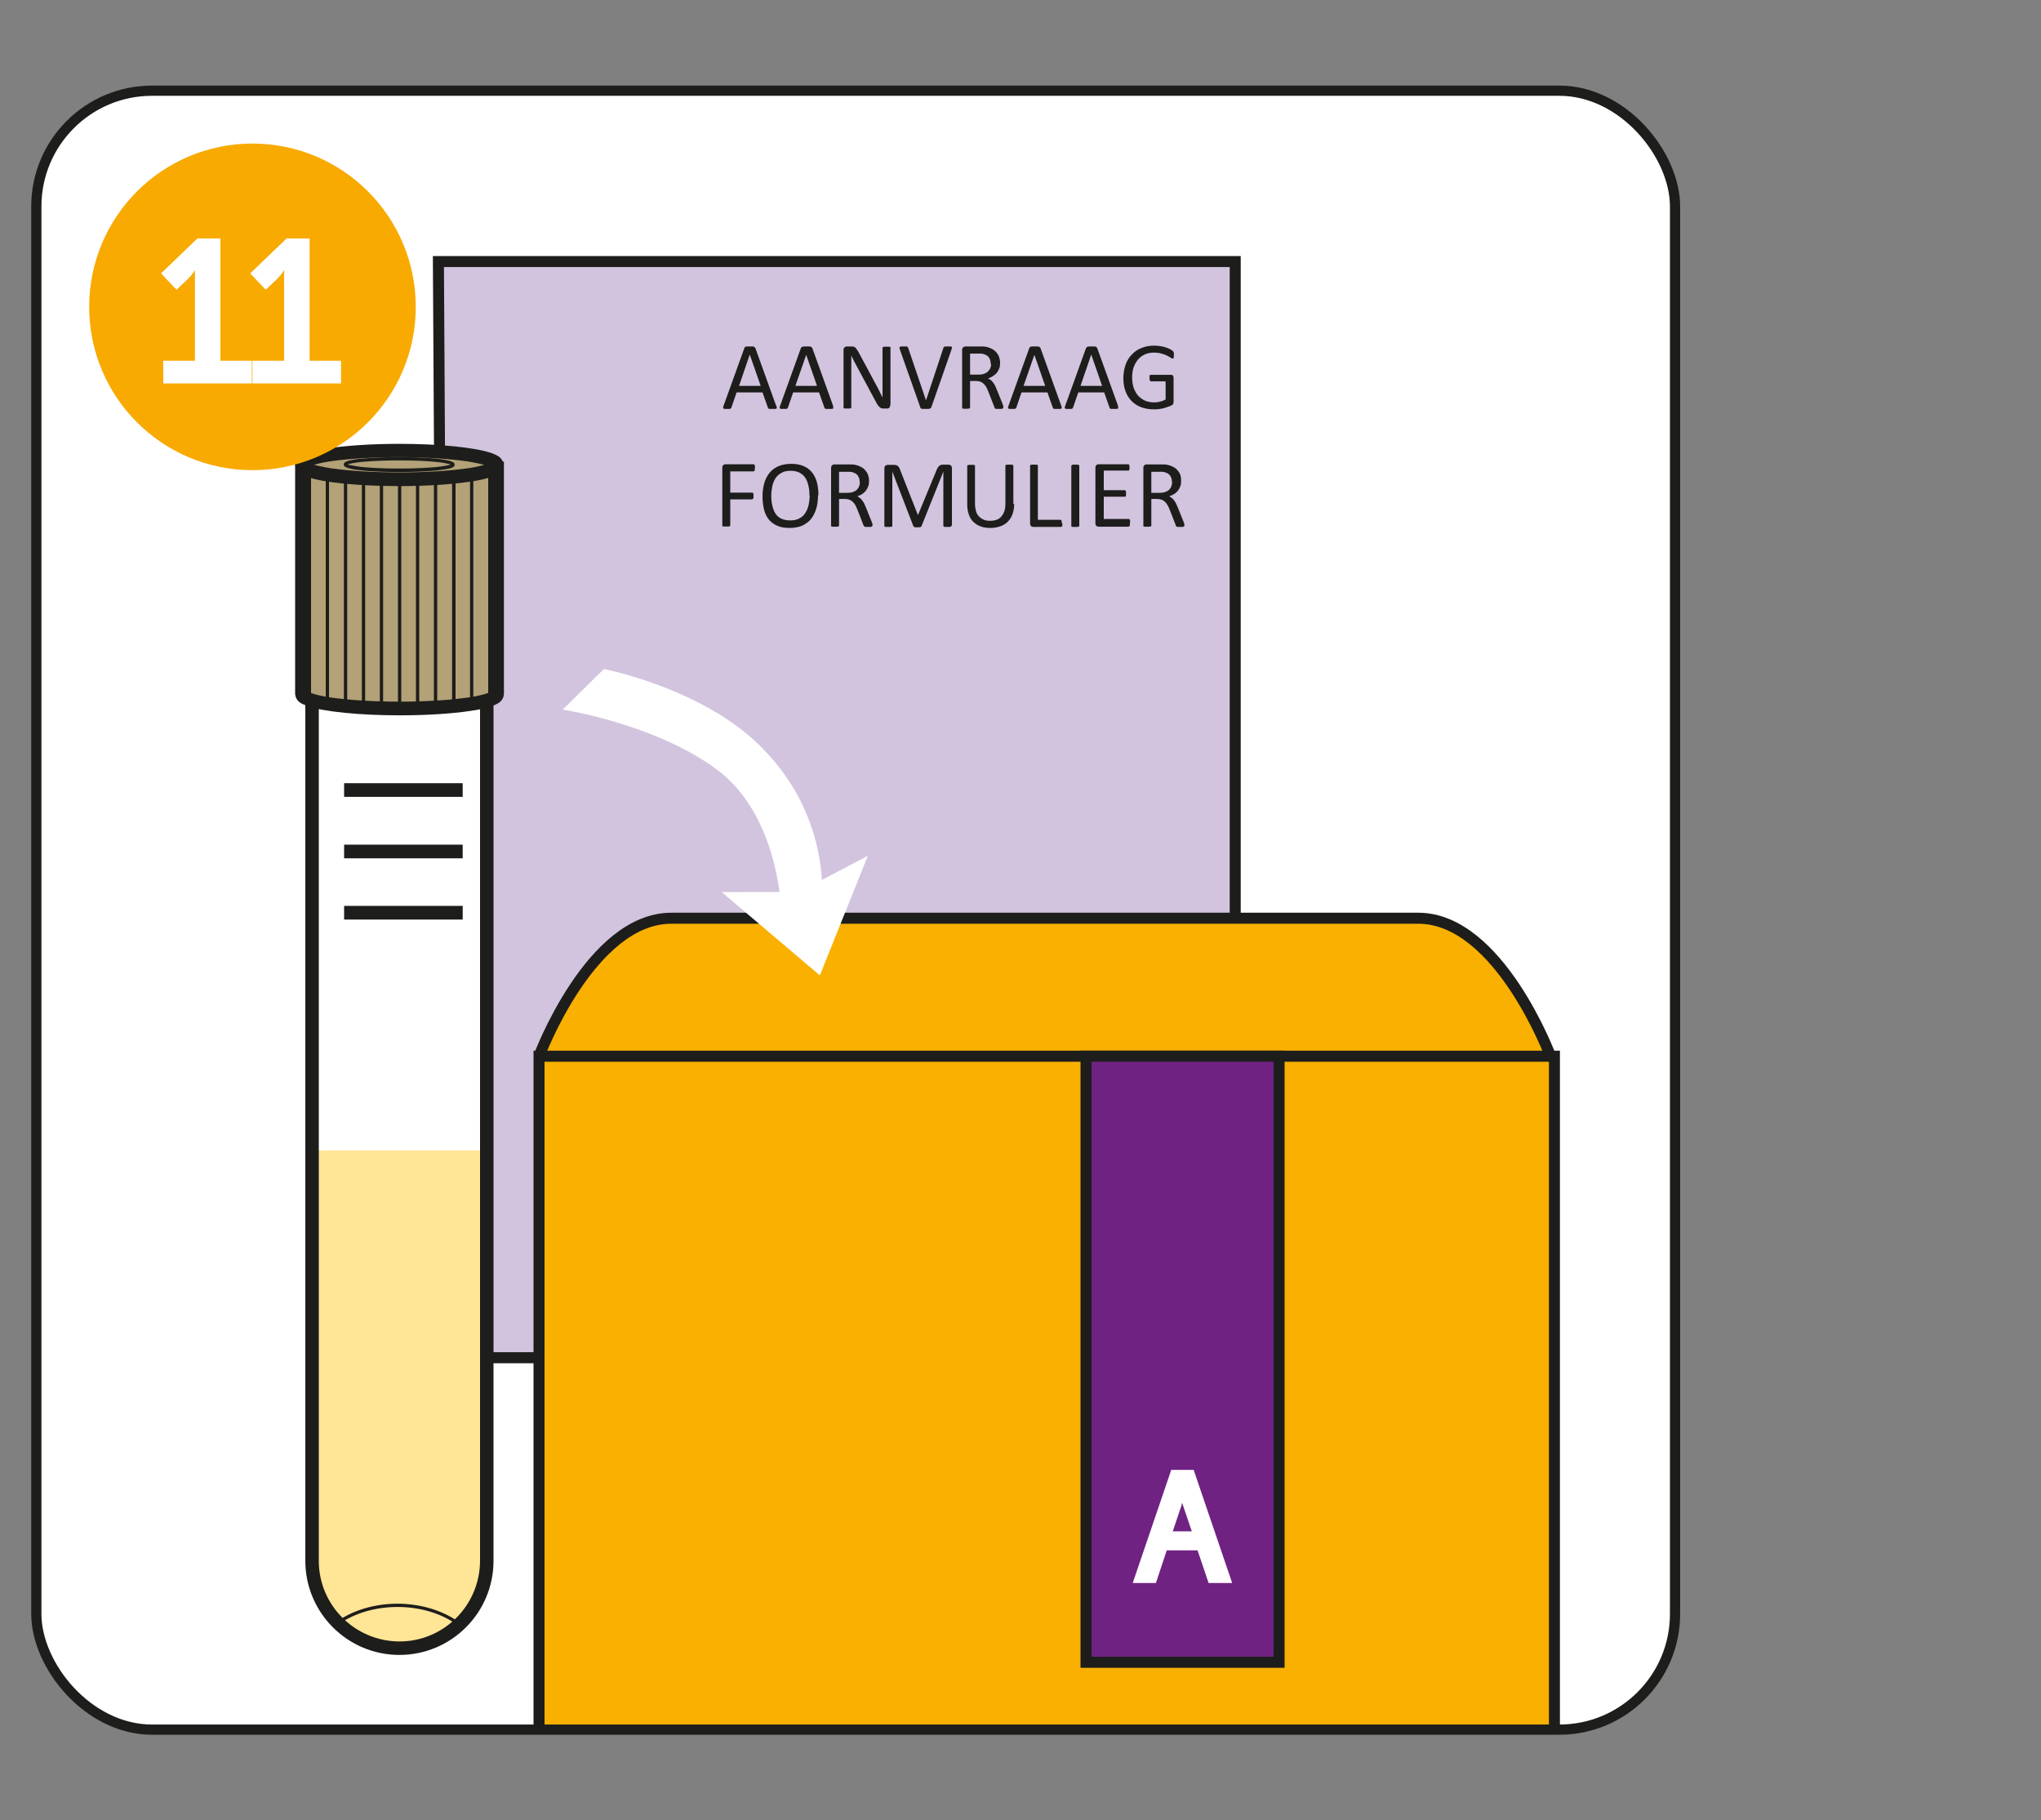 <?xml version="1.0" encoding="UTF-8"?>
<svg preserveAspectRatio="xMidYMid slice" width="600px" height="535px" xmlns="http://www.w3.org/2000/svg" xmlns:xlink="http://www.w3.org/1999/xlink" id="Laag_1" data-name="Laag 1" viewBox="0 0 100 90">
  <rect x="0" y="0" width="100" height="90" fill="#808080" stroke="none"/>
  <defs>
    <style>
      .cls-1 {
        fill: #702283;
      }

      .cls-2 {
        fill: #b3a177;
      }

      .cls-3 {
        fill: #fff;
      }

      .cls-4 {
        stroke-width: .5px;
      }

      .cls-4, .cls-5, .cls-6, .cls-7, .cls-8, .cls-9 {
        fill: none;
      }

      .cls-4, .cls-6, .cls-8, .cls-9 {
        stroke: #1d1d1b;
      }

      .cls-10 {
        fill: #d2c4de;
      }

      .cls-11 {
        fill: #f9b000;
      }

      .cls-6 {
        stroke-width: .54px;
      }

      .cls-6, .cls-7, .cls-8, .cls-9 {
        stroke-miterlimit: 10;
      }

      .cls-12 {
        fill: #f8aa00;
      }

      .cls-7 {
        stroke: #fff;
        stroke-width: .43px;
      }

      .cls-13 {
        fill: #1d1d1b;
      }

      .cls-14 {
        fill: #ffe596;
      }

      .cls-8 {
        stroke-width: .67px;
      }

      .cls-9 {
        stroke-width: .34px;
      }

      .cls-15 {
        clip-path: url(#clippath);
      }
    </style>
    <clipPath id="clippath">
      <rect class="cls-5" x="1.78" y="4.86" width="80.29" height="80.29" rx="5.67" ry="5.67"></rect>
    </clipPath>
  </defs>
  <rect class="cls-3" x="1.78" y="4.86" width="80.29" height="80.29" rx="5.67" ry="5.67"></rect>
  <g class="cls-15">
    <polygon class="cls-10" points="60.52 66.93 21.79 66.93 21.48 13.23 60.52 13.23 60.52 66.93"></polygon>
    <polygon class="cls-6" points="60.52 66.93 21.79 66.93 21.48 13.23 60.52 13.23 60.52 66.93"></polygon>
    <path class="cls-14" d="M23.98,78.23s-2.12,3.09-4.41,3.09-4.15-3.09-4.15-3.09v-43.42h8.56v43.42Z"></path>
    <rect class="cls-3" x="15.24" y="35.01" width="8.64" height="21.77"></rect>
    <path class="cls-2" d="M22.34,23.14c0-.24-1.36-.44-3.03-.44s-3.03.2-3.03.44,1.36.44,3.03.44,3.03-.2,3.03-.44"></path>
    <path class="cls-2" d="M23.57,22.78l-.75-.16-1.34-.13-1.82-.05-2.25.08-1.71.24-.92.44v11.24l.63.38,2.11.29,1.82.03,1.23-.05,1.28-.06.99-.08.91-.19.59-.34v-11.22l-.78-.41ZM22.16,23.21l-.27.13-.61.05-.9.05h-1.74s-.69-.04-.69-.04l-.53-.08-.28-.03-.21-.13.08-.1.48-.08.75-.09h.89s.77-.01.77-.01h.33l.63.03.71.08.41.08.19.05v.08Z"></path>
    <path class="cls-3" d="M15.13,76.88v-42.18h.32v42.18c0,2.27,1.84,4.11,4.12,4.12,2.27,0,4.11-1.84,4.12-4.12v-42.17h.32v42.17c0,2.45-1.99,4.44-4.44,4.44-2.45,0-4.44-1.99-4.44-4.44"></path>
    <path class="cls-9" d="M15.13,76.88v-42.18h.32v42.18c0,2.27,1.84,4.11,4.12,4.12,2.27,0,4.11-1.84,4.12-4.12v-42.17h.32v42.17c0,2.45-1.99,4.44-4.44,4.44-2.45,0-4.44-1.99-4.44-4.44"></path>
    <path class="cls-13" d="M15.11,34.84c-.25-.1-.45-.16-.48-.43v-11.22h.32v11.21l.03.03s.13.07.24.11c.23.08.57.16,1,.22.85.12,2.04.2,3.36.2,1.23,0,2.35-.07,3.19-.18.8-.09,1.37-.29,1.43-.37v-11.21h.32v11.22c-.03.26-.24.33-.48.43-.26.09-.61.17-1.05.23-.88.13-2.08.21-3.4.21-1.99,0-3.69-.18-4.46-.44"></path>
    <path class="cls-9" d="M15.11,34.84c-.25-.1-.45-.16-.48-.43v-11.22h.32v11.21l.03.03s.13.07.24.11c.23.08.57.16,1,.22.85.12,2.04.2,3.36.2,1.23,0,2.35-.07,3.19-.18.8-.09,1.37-.29,1.43-.37v-11.21h.32v11.22c-.03.26-.24.33-.48.43-.26.09-.61.17-1.05.23-.88.13-2.08.21-3.4.21-1.99,0-3.69-.18-4.46-.44"></path>
    <path class="cls-13" d="M15.11,23.62c-.24-.1-.45-.17-.48-.43.03-.26.24-.33.48-.42.26-.09.61-.17,1.05-.23.88-.13,2.08-.21,3.4-.21,2,0,3.69.18,4.46.44.25.1.45.17.48.42-.03.26-.24.33-.48.43-.26.09-.61.17-1.05.23-.88.13-2.08.21-3.4.21-1.99,0-3.69-.17-4.46-.44M14.98,23.2s.12.07.24.11c.23.08.57.15,1,.22.85.12,2.04.2,3.35.2,1.23,0,2.35-.07,3.19-.18.76-.09,1.31-.27,1.41-.36h-.02s-.12-.08-.24-.12c-.23-.08-.57-.15-.99-.22-.85-.12-2.04-.21-3.36-.21-1.23,0-2.35.07-3.19.18-.76.09-1.32.27-1.41.36h.02"></path>
    <path class="cls-9" d="M15.11,23.62c-.24-.1-.45-.17-.48-.43.03-.26.24-.33.48-.42.26-.09.61-.17,1.05-.23.88-.13,2.08-.21,3.4-.21,2,0,3.69.18,4.46.44.25.1.45.17.48.42-.03.26-.24.33-.48.43-.26.09-.61.17-1.05.23-.88.13-2.08.21-3.4.21-1.99,0-3.69-.17-4.46-.44M14.98,23.2s.12.07.24.11c.23.08.57.15,1,.22.85.12,2.04.2,3.35.2,1.23,0,2.35-.07,3.19-.18.76-.09,1.31-.27,1.41-.36h-.02s-.12-.08-.24-.12c-.23-.08-.57-.15-.99-.22-.85-.12-2.04-.21-3.36-.21-1.23,0-2.35.07-3.19.18-.76.09-1.32.27-1.41.36h.02"></path>
    <path class="cls-13" d="M17.11,23.36c-.14-.05-.24-.05-.27-.19.03-.14.13-.14.27-.19.14-.03.33-.07.58-.09.48-.05,1.14-.08,1.87-.08,1.1,0,2.04.07,2.45.18.14.05.24.05.27.19-.03.14-.13.14-.27.19-.14.03-.34.06-.58.09-.48.05-1.14.08-1.88.08-1.1,0-2.04-.07-2.45-.18M17.15,23.2c.13.03.32.06.55.09.48.05,1.13.08,1.86.08.68,0,1.3-.03,1.77-.07.36-.03.65-.09.75-.13l-.11-.03c-.13-.03-.32-.07-.56-.09-.47-.05-1.13-.08-1.86-.08-.68,0-1.3.03-1.77.07-.36.03-.65.09-.75.13l.11.03"></path>
    <rect class="cls-13" x="15.08" y="23.45" width=".16" height="11.56"></rect>
    <rect class="cls-13" x="15.96" y="23.76" width=".16" height="11.25"></rect>
    <rect class="cls-13" x="16.85" y="23.76" width=".16" height="11.25"></rect>
    <rect class="cls-13" x="17.73" y="23.76" width=".16" height="11.25"></rect>
    <rect class="cls-13" x="18.61" y="23.76" width=".16" height="11.25"></rect>
    <rect class="cls-13" x="19.5" y="23.76" width=".16" height="11.25"></rect>
    <rect class="cls-13" x="20.38" y="23.76" width=".16" height="11.25"></rect>
    <rect class="cls-13" x="21.26" y="23.76" width=".16" height="11.25"></rect>
    <rect class="cls-13" x="22.15" y="23.76" width=".17" height="11.25"></rect>
    <rect class="cls-13" x="23.03" y="23.76" width=".16" height="11.25"></rect>
    <rect class="cls-13" x="23.92" y="23.45" width=".16" height="11.56"></rect>
    <path class="cls-13" d="M19.48,79.14c-1.1,0-2.1.31-2.83.81l-.09-.13c.76-.52,1.79-.84,2.92-.84s2.22.34,2.99.89l-.09.13c-.74-.53-1.77-.86-2.9-.86"></path>
    <line class="cls-8" x1="16.86" y1="39.12" x2="22.67" y2="39.12"></line>
    <line class="cls-8" x1="16.86" y1="42.13" x2="22.67" y2="42.13"></line>
    <line class="cls-8" x1="16.86" y1="45.13" x2="22.67" y2="45.13"></line>
    <path class="cls-13" d="M40.81,20.3s.02.06.02.08c0,.02,0,.04-.02.05-.01.01-.03.02-.06.02-.03,0-.07,0-.12,0s-.09,0-.12,0c-.03,0-.05,0-.07-.01-.01,0-.03-.01-.03-.02,0-.01-.01-.02-.02-.04l-.26-.74h-1.27l-.25.73s-.01.03-.02.04c0,.01-.02.02-.03.03-.01,0-.04.01-.06.01-.03,0-.06,0-.11,0s-.08,0-.11,0c-.03,0-.05-.01-.06-.02-.01-.01-.02-.03-.02-.05,0-.02,0-.05.02-.08l1.02-2.83s.02-.03.03-.04c0-.01.02-.02.05-.03.02,0,.04-.01.07-.01.03,0,.07,0,.12,0,.05,0,.09,0,.13,0,.03,0,.06,0,.08.01.02,0,.03.02.05.03.01.01.02.03.03.04l1.02,2.83ZM39.5,17.8h0l-.53,1.52h1.06l-.53-1.52ZM43.61,20.27s0,.06-.01.08c-.01.02-.03.04-.04.05-.02.01-.04.03-.06.03-.02,0-.04,0-.06,0h-.13s-.08,0-.11-.01c-.03,0-.06-.03-.09-.05-.03-.02-.06-.05-.09-.09s-.06-.09-.09-.15l-.93-1.73c-.05-.09-.1-.18-.15-.28-.05-.1-.1-.19-.14-.29h0c0,.11,0,.23,0,.35,0,.12,0,.23,0,.35v1.84s0,.02,0,.03c0,.01-.02.02-.03.02-.02,0-.04,0-.06.01-.02,0-.06,0-.1,0s-.07,0-.1,0c-.02,0-.05,0-.06-.01-.02,0-.03-.01-.03-.02s0-.02,0-.03v-2.81c0-.06.02-.11.05-.13.04-.03.08-.04.12-.04h.2s.09,0,.12.01c.03,0,.06.02.08.04.02.02.05.04.07.08.02.03.05.07.08.12l.72,1.34c.04.08.08.16.13.24.04.08.08.15.12.23.04.07.08.15.11.22.04.07.07.14.11.22h0c0-.12,0-.25,0-.39,0-.13,0-.26,0-.39v-1.65s0-.02.01-.03c0,0,.02-.02.03-.02.01,0,.04-.01.06-.01.03,0,.06,0,.1,0,.04,0,.07,0,.1,0,.03,0,.05,0,.06.01.01,0,.03.02.03.02,0,.01,0,.02,0,.03v2.81ZM45.63,20.37s-.02.03-.03.04c-.01.01-.03.02-.05.03-.02,0-.04.01-.08.01-.03,0-.07,0-.11,0-.03,0-.06,0-.09,0-.03,0-.05,0-.07,0-.02,0-.03,0-.05-.01-.01,0-.02-.01-.03-.02,0,0-.02-.01-.02-.02,0,0-.01-.02-.01-.03l-1-2.83s-.02-.06-.02-.08c0-.02,0-.04.02-.05.01-.01.04-.02.07-.02.03,0,.07,0,.13,0,.04,0,.08,0,.1,0,.03,0,.05,0,.06.01.01,0,.03.01.03.03,0,0,.01.02.02.04l.87,2.56h0l.85-2.56s.01-.03.02-.04c0-.01.02-.02.03-.03.02,0,.04-.01.07-.01.03,0,.07,0,.11,0,.05,0,.09,0,.12,0,.03,0,.05.01.06.02.01.01.01.03.01.05,0,.02-.01.05-.02.08l-.99,2.83ZM49.15,20.38s0,.02,0,.03c0,.01-.02.02-.03.03-.02,0-.04,0-.07.01-.03,0-.07,0-.11,0-.04,0-.07,0-.1,0-.03,0-.05,0-.06-.01-.02,0-.03-.02-.04-.03,0-.01-.02-.03-.02-.05l-.28-.72c-.03-.08-.07-.16-.1-.23-.04-.07-.08-.13-.13-.18-.05-.05-.11-.09-.17-.11-.07-.03-.15-.04-.24-.04h-.27v1.3s0,.02-.01.03c0,.01-.02.02-.03.02-.01,0-.04,0-.06.01-.03,0-.06,0-.1,0s-.07,0-.1,0c-.03,0-.05,0-.06-.01-.02,0-.03-.01-.03-.02,0-.01,0-.02,0-.03v-2.82c0-.06.02-.1.05-.13.03-.02.07-.04.1-.04h.65c.08,0,.14,0,.19,0,.05,0,.1,0,.14.01.12.02.22.05.31.1.09.04.17.1.23.17.06.07.11.15.14.23.03.09.05.18.05.29s-.01.19-.04.27c-.03.08-.07.15-.12.22-.05.06-.11.11-.19.16-.07.05-.15.08-.24.12.05.02.1.05.14.08.04.03.08.07.11.12.04.05.07.1.1.16.03.06.06.13.09.21l.27.67c.02.06.03.1.04.12,0,.02,0,.04,0,.05M48.54,18.24c0-.12-.03-.22-.08-.3-.05-.08-.14-.14-.27-.18-.04-.01-.08-.02-.13-.02-.05,0-.12,0-.19,0h-.34v1.03h.4c.11,0,.2-.01.28-.04.08-.03.14-.06.19-.11.05-.05.09-.1.12-.16.02-.06.04-.13.04-.21M52,20.3s.02.06.02.08c0,.02,0,.04-.02.05-.01.01-.03.02-.06.02-.03,0-.07,0-.12,0s-.09,0-.12,0c-.03,0-.05,0-.07-.01-.02,0-.03-.01-.03-.02,0-.01-.01-.02-.02-.04l-.26-.74h-1.27l-.25.73s-.01.03-.02.04c0,.01-.02.02-.03.03-.01,0-.04.01-.06.01-.03,0-.06,0-.11,0s-.08,0-.11,0c-.03,0-.05-.01-.06-.02-.01-.01-.02-.03-.02-.05,0-.02,0-.05.02-.08l1.02-2.83s.02-.03.02-.04c.01-.01.03-.02.05-.03.02,0,.04-.01.08-.01.03,0,.07,0,.12,0,.05,0,.09,0,.12,0,.03,0,.06,0,.08.01.02,0,.03.02.05.03.01.01.02.03.03.04l1.02,2.83ZM50.68,17.8h0l-.53,1.52h1.06l-.53-1.52ZM54.77,20.3s.02.06.02.08c0,.02,0,.04-.02.05-.01.01-.03.02-.06.02-.03,0-.07,0-.12,0s-.09,0-.12,0c-.03,0-.05,0-.06-.01-.02,0-.03-.01-.03-.02,0-.01-.01-.02-.02-.04l-.26-.74h-1.27l-.25.73s-.01.03-.02.04-.02.02-.03.03c-.01,0-.04.01-.06.01-.03,0-.06,0-.11,0s-.08,0-.11,0c-.03,0-.05-.01-.06-.02-.01-.01-.02-.03-.02-.05,0-.02,0-.05.02-.08l1.02-2.83s.02-.03.03-.04c.01-.01.03-.02.05-.03.02,0,.04-.01.07-.01.03,0,.07,0,.12,0s.09,0,.12,0c.03,0,.06,0,.08.01.02,0,.04.02.05.03.01.01.02.03.03.04l1.02,2.83ZM53.46,17.8h0l-.52,1.52h1.06l-.53-1.52ZM57.51,17.81s0,.06,0,.08c0,.02,0,.04-.01.06,0,.02-.01.03-.02.03-.01,0-.02,0-.03,0-.02,0-.05-.01-.09-.04-.04-.03-.1-.06-.18-.1-.07-.04-.16-.07-.27-.1-.1-.03-.22-.05-.37-.05-.17,0-.32.03-.45.09-.13.06-.25.15-.34.26-.09.11-.16.24-.21.38-.05.15-.07.31-.07.49,0,.19.03.37.08.52.06.15.13.28.22.38.1.1.21.18.34.24.13.05.28.08.44.08.09,0,.19-.01.29-.04.1-.02.19-.06.27-.1v-.89h-.71s-.05-.01-.06-.04-.02-.07-.02-.12c0-.03,0-.06,0-.08,0-.02,0-.04.01-.05,0-.01.02-.02.03-.03,0,0,.02,0,.03,0h.97s.03,0,.05,0c.02,0,.03.02.05.03.01.01.03.03.03.05,0,.02.01.05.01.07v1.16s0,.08-.02.11c-.01.03-.04.06-.09.08-.05.02-.1.05-.18.07-.07.03-.15.05-.22.07-.08.02-.15.03-.23.04-.08.01-.16.01-.23.01-.24,0-.45-.04-.63-.11-.19-.07-.34-.18-.47-.31-.13-.14-.23-.3-.29-.48-.07-.19-.1-.4-.1-.63s.04-.46.11-.66c.07-.2.17-.36.31-.5.13-.14.29-.25.48-.32.19-.08.39-.11.62-.11.12,0,.22.01.33.03s.19.04.27.07c.08.03.15.06.2.09.05.03.09.06.11.08.02.02.03.04.04.07,0,.03.01.07.01.12M36.98,23.35s0,.06,0,.08c0,.02,0,.04-.02.05,0,.01-.02.02-.03.03,0,0-.02,0-.03,0h-1.12v1.04h1.06s.02,0,.03,0c.01,0,.02.01.03.03,0,.01.01.03.02.05,0,.02,0,.05,0,.08,0,.03,0,.06,0,.08,0,.02,0,.04-.02.05,0,.01-.02.02-.03.03,0,0-.02.01-.03.01h-1.06v1.27s0,.02-.01.03c0,.01-.02.02-.03.02-.02,0-.04.01-.06.01-.02,0-.06,0-.1,0-.04,0-.07,0-.1,0-.03,0-.05,0-.06-.01-.02,0-.03-.01-.03-.02,0-.01,0-.02,0-.03v-2.82c0-.06.02-.1.05-.13.03-.03.07-.04.1-.04h1.37s.02,0,.03,0c0,0,.02.02.03.03,0,.01.01.03.02.06,0,.02,0,.05,0,.08M40.08,24.67c0,.25-.03.47-.09.67-.06.2-.15.37-.26.51-.12.14-.26.24-.43.32-.17.07-.38.11-.61.11s-.43-.03-.59-.1c-.17-.07-.31-.17-.42-.3-.11-.13-.19-.29-.24-.48-.05-.19-.08-.42-.08-.67s.03-.46.09-.66c.06-.2.15-.36.26-.5.12-.14.26-.24.44-.32.17-.07.38-.11.61-.11s.42.03.59.1c.17.07.31.17.42.3.11.13.19.29.25.48.05.19.08.41.08.66M39.66,24.7c0-.17-.01-.33-.05-.48-.03-.15-.08-.28-.15-.39-.07-.11-.17-.19-.29-.26-.12-.06-.27-.09-.44-.09s-.32.03-.44.1c-.12.07-.22.15-.29.26-.07.11-.13.24-.16.39-.03.15-.05.3-.05.46,0,.18.01.35.05.49.03.15.08.28.15.39.07.11.16.19.28.25.12.06.27.09.45.09s.33-.03.45-.1c.12-.06.22-.15.29-.27.07-.11.13-.24.16-.39.03-.15.05-.31.05-.47M42.73,26.17s0,.02,0,.03c0,0-.02.02-.03.02-.02,0-.04.01-.07.01-.03,0-.07,0-.11,0-.04,0-.07,0-.1,0-.03,0-.05,0-.06-.02-.01,0-.03-.02-.04-.03,0-.01-.02-.03-.02-.05l-.28-.72c-.03-.08-.07-.16-.1-.22-.03-.07-.08-.13-.13-.18-.05-.05-.11-.09-.17-.11-.07-.03-.15-.04-.24-.04h-.27v1.3s0,.02-.01.03c0,0-.02.02-.03.02-.01,0-.04.01-.06.01-.03,0-.06,0-.1,0s-.07,0-.1,0c-.03,0-.05,0-.06-.01-.02,0-.03-.01-.03-.02,0-.01,0-.02,0-.03v-2.82c0-.06.02-.1.05-.13.03-.03.07-.04.1-.04h.65c.08,0,.14,0,.19,0,.05,0,.1,0,.14.01.12.02.22.05.31.1.09.04.17.1.23.17.06.07.11.14.14.23.03.09.05.18.05.29s-.01.19-.04.27c-.03.08-.07.15-.12.22-.05.06-.11.12-.18.16-.07.05-.15.08-.24.11.05.02.1.05.14.09.04.03.08.07.11.12.04.05.07.1.1.16.03.06.06.13.09.21l.27.67c.02.06.03.1.04.12,0,.02.01.04.01.05M42.12,24.03c0-.12-.03-.22-.08-.3-.05-.08-.14-.14-.27-.18-.04-.01-.08-.02-.13-.02-.05,0-.11,0-.19,0h-.34v1.03h.4c.11,0,.2-.01.28-.04.08-.03.14-.06.19-.11.05-.05.09-.1.11-.17.03-.06.04-.13.04-.2M46.61,26.17s0,.02,0,.03c0,0-.02.02-.03.02-.02,0-.04.01-.06.01-.03,0-.06,0-.1,0s-.07,0-.1,0c-.03,0-.05,0-.06-.01-.01,0-.03-.01-.03-.02,0-.01-.01-.02-.01-.03v-2.65h0l-1.07,2.67s-.01.02-.02.03-.02.01-.04.02c-.02,0-.03,0-.06.01-.02,0-.05,0-.08,0-.03,0-.06,0-.08,0-.02,0-.04,0-.06-.01-.01,0-.03-.01-.04-.02,0,0-.02-.02-.02-.03l-1.03-2.67h0v2.65s0,.02,0,.03c0,0-.02.02-.04.02-.02,0-.04.01-.06.01-.03,0-.06,0-.1,0s-.07,0-.1,0c-.02,0-.05,0-.06-.01-.01,0-.02-.01-.03-.02,0-.01,0-.02,0-.03v-2.8c0-.07.02-.11.05-.14.04-.03.08-.04.12-.04h.25c.05,0,.1,0,.13.01.04,0,.07.02.1.04.03.02.05.05.07.08.02.03.04.07.05.11l.87,2.21h.01l.91-2.2s.04-.09.06-.12c.02-.03.04-.06.07-.08.02-.02.05-.03.08-.05.03,0,.06-.01.1-.01h.26s.05,0,.07.01c.02,0,.04.02.06.03.02.01.03.03.04.06,0,.02.01.05.01.08v2.8ZM49.69,25.1c0,.19-.03.35-.08.5-.05.15-.13.27-.23.37-.1.1-.22.18-.37.23-.15.05-.31.08-.49.08-.17,0-.32-.02-.46-.07-.14-.05-.26-.12-.36-.22-.1-.09-.18-.21-.23-.36-.05-.14-.08-.31-.08-.49v-1.89s0-.02,0-.03c0,0,.02-.02.03-.02.02,0,.04-.01.06-.01.03,0,.06,0,.1,0,.04,0,.07,0,.1,0,.03,0,.05,0,.06.01.02,0,.03.01.03.02,0,0,0,.02,0,.03v1.84c0,.14.02.26.05.37.03.11.08.19.15.26.07.07.14.12.24.16.09.04.19.05.31.05s.22-.02.31-.05c.09-.03.17-.09.23-.16.06-.07.11-.15.15-.26.03-.1.05-.22.05-.36v-1.86s0-.02,0-.03c0,0,.02-.02.03-.02.01,0,.04-.01.06-.01.03,0,.06,0,.1,0s.07,0,.1,0c.03,0,.05,0,.06.01.02,0,.03.01.03.02,0,0,.01.02.01.03v1.86ZM52.05,26.05s0,.06,0,.08c0,.02,0,.04-.01.06,0,.02-.02.03-.03.03,0,0-.02.01-.04.01h-1.35s-.07-.01-.1-.04c-.03-.02-.05-.07-.05-.13v-2.82s0-.02,0-.03c0,0,.02-.02.03-.02.02,0,.04-.01.06-.01.03,0,.06,0,.1,0,.04,0,.07,0,.1,0,.03,0,.05,0,.06.01.02,0,.03.01.03.02,0,0,0,.02,0,.03v2.64h1.09s.03,0,.04.01.02.02.03.03c0,.01.01.03.01.05,0,.02,0,.05,0,.08M52.88,26.17s0,.02-.01.03c0,0-.02.02-.03.02-.02,0-.04.01-.06.01-.03,0-.06,0-.1,0-.04,0-.07,0-.1,0-.03,0-.05,0-.06-.01-.02,0-.03-.01-.03-.02,0-.01,0-.02,0-.03v-2.93s0-.02.01-.03c0,0,.02-.02.03-.02.02,0,.04-.01.06-.01.03,0,.06,0,.09,0,.04,0,.07,0,.1,0,.03,0,.05,0,.06.01.01,0,.03.01.03.02,0,0,.01.02.01.03v2.93ZM55.36,26.06s0,.05,0,.07c0,.02,0,.04-.02.05,0,.01-.02.02-.03.03,0,0-.02.01-.03.01h-1.46s-.07-.01-.1-.04c-.03-.02-.05-.07-.05-.13v-2.72c0-.06.02-.1.05-.13.03-.03.07-.04.1-.04h1.45s.02,0,.03,0c.01,0,.02.02.02.03,0,.01.01.03.02.05,0,.02,0,.05,0,.08,0,.03,0,.05,0,.07,0,.02-.01.04-.02.05,0,.01-.01.02-.02.03-.01,0-.02,0-.03,0h-1.19v.96h1.02s.02,0,.03.01c.01,0,.02.02.03.03,0,.01.01.03.01.05,0,.02,0,.05,0,.08s0,.05,0,.07c0,.02,0,.04-.01.05,0,.01-.01.02-.03.03,0,0-.02,0-.03,0h-1.02v1.09h1.21s.02,0,.03,0c.01,0,.02.02.03.03,0,.01.01.03.02.05,0,.02,0,.05,0,.08M38.04,20.3s.02.06.02.08c0,.02,0,.04-.02.05-.01.01-.03.02-.06.02-.03,0-.07,0-.12,0s-.09,0-.12,0c-.03,0-.05,0-.07-.01-.02,0-.03-.01-.03-.02,0-.01-.01-.02-.02-.04l-.26-.74h-1.27l-.25.73s-.01.03-.02.04c0,.01-.02.02-.03.03-.01,0-.03.01-.06.01-.03,0-.06,0-.11,0-.05,0-.08,0-.11,0-.03,0-.05-.01-.06-.02,0-.01-.02-.03-.02-.05,0-.02,0-.05.02-.08l1.02-2.83s.01-.03.02-.04c0-.01.02-.02.04-.03.02,0,.04-.01.08-.01.03,0,.07,0,.12,0,.05,0,.09,0,.12,0,.03,0,.06,0,.08.01.02,0,.03.02.05.03.01.01.02.03.03.04l1.02,2.83ZM36.73,17.8h0l-.52,1.52h1.06l-.53-1.52ZM58.02,26.17s0,.02,0,.03c0,0-.02.02-.03.02s-.04.01-.07.01c-.03,0-.07,0-.11,0-.04,0-.07,0-.1,0-.03,0-.05,0-.06-.02-.02,0-.03-.02-.03-.03-.01-.01-.02-.03-.02-.05l-.28-.72c-.03-.08-.07-.16-.1-.22-.04-.07-.08-.13-.13-.18-.05-.05-.11-.09-.17-.11-.07-.03-.15-.04-.24-.04h-.27v1.3s0,.02-.01.03c0,0-.02.02-.03.02-.01,0-.04.01-.06.01-.03,0-.06,0-.1,0s-.07,0-.1,0c-.03,0-.05,0-.06-.01-.02,0-.03-.01-.03-.02,0-.01,0-.02,0-.03v-2.82c0-.06.01-.1.05-.13.03-.03.06-.04.1-.04h.65c.08,0,.14,0,.19,0,.05,0,.1,0,.14.01.12.02.22.05.31.1.09.04.17.1.23.17.06.07.11.14.14.23.03.09.04.18.04.29s-.01.19-.04.27c-.03.08-.07.15-.12.22-.05.06-.11.12-.19.16-.07.05-.15.08-.24.11.05.02.1.05.14.09.04.03.08.07.11.12.04.05.07.1.1.16.03.06.06.13.09.21l.27.67c.02.06.04.1.04.12,0,.02,0,.04,0,.05M57.42,24.03c0-.12-.03-.22-.08-.3-.05-.08-.14-.14-.27-.18-.04-.01-.08-.02-.13-.02-.05,0-.12,0-.19,0h-.34v1.03h.4c.11,0,.2-.01.28-.04.08-.03.14-.06.19-.11.05-.05.09-.1.11-.17.02-.06.04-.13.04-.2"></path>
    <path class="cls-11" d="M75.97,52.16s-2.52-6.76-6.48-6.76h-36.6c-3.96,0-6.48,6.76-6.48,6.76"></path>
    <path class="cls-6" d="M75.97,52.16s-2.52-6.76-6.48-6.76h-36.6c-3.96,0-6.48,6.76-6.48,6.76"></path>
    <polygon class="cls-11" points="76.16 97.42 67.87 97.42 26.41 97.42 26.41 52.16 76.16 52.16 76.16 87.65 76.16 97.42"></polygon>
    <polygon class="cls-6" points="76.16 97.42 67.87 97.42 26.41 97.42 26.41 52.16 76.16 52.16 76.16 87.65 76.16 97.42"></polygon>
    <polygon class="cls-3" points="42.52 42.34 40.17 48.2 35.36 44.12 39.16 44.11 42.52 42.34"></polygon>
    <path class="cls-3" d="M29.58,33.19s4.52.87,7.4,3.52c3.77,3.47,3.28,7.78,3.28,7.78l-1.98.56s-.1-4.67-3.15-6.93c-3.05-2.26-7.56-2.94-7.56-2.94l2.02-1.99Z"></path>
    <rect class="cls-1" x="53.21" y="52.16" width="9.46" height="29.69"></rect>
    <rect class="cls-1" x="53.21" y="52.16" width="9.46" height="29.69"></rect>
    <rect class="cls-6" x="53.21" y="52.16" width="9.46" height="29.69"></rect>
    <path class="cls-3" d="M57.01,76.15l-.53,1.6h-.68l1.74-5.11h.79l1.74,5.11h-.7l-.54-1.6h-1.81ZM58.69,75.64l-.5-1.47c-.11-.33-.19-.64-.26-.93h-.01c-.08.3-.16.61-.26.93l-.5,1.48h1.54Z"></path>
    <path class="cls-7" d="M57.01,76.15l-.53,1.6h-.68l1.74-5.11h.79l1.74,5.11h-.7l-.54-1.6h-1.81ZM58.69,75.64l-.5-1.47c-.11-.33-.19-.64-.26-.93h-.01c-.08.3-.16.61-.26.93l-.5,1.48h1.54Z"></path>
  </g>
  <rect class="cls-4" x="1.78" y="4.86" width="80.29" height="80.29" rx="5.67" ry="5.67"></rect>
  <path class="cls-12" d="M12.37,23.45c4.42,0,8-3.58,8-8s-3.58-8-8-8-8,3.58-8,8,3.58,8,8,8"></path>
  <g>
    <path class="cls-3" d="M8.01,18.09h1.54v-3.94c0-.24,0-.48,0-.48h-.02s-.08.17-.31.4l-.57.54-.76-.8,1.78-1.71h1.13v5.99h1.54v1.11h-4.34v-1.11Z"></path>
    <path class="cls-3" d="M12.38,18.09h1.54v-3.94c0-.24,0-.48,0-.48h-.02s-.08.17-.31.4l-.57.54-.76-.8,1.78-1.71h1.13v5.99h1.54v1.11h-4.34v-1.11Z"></path>
  </g>
</svg>

